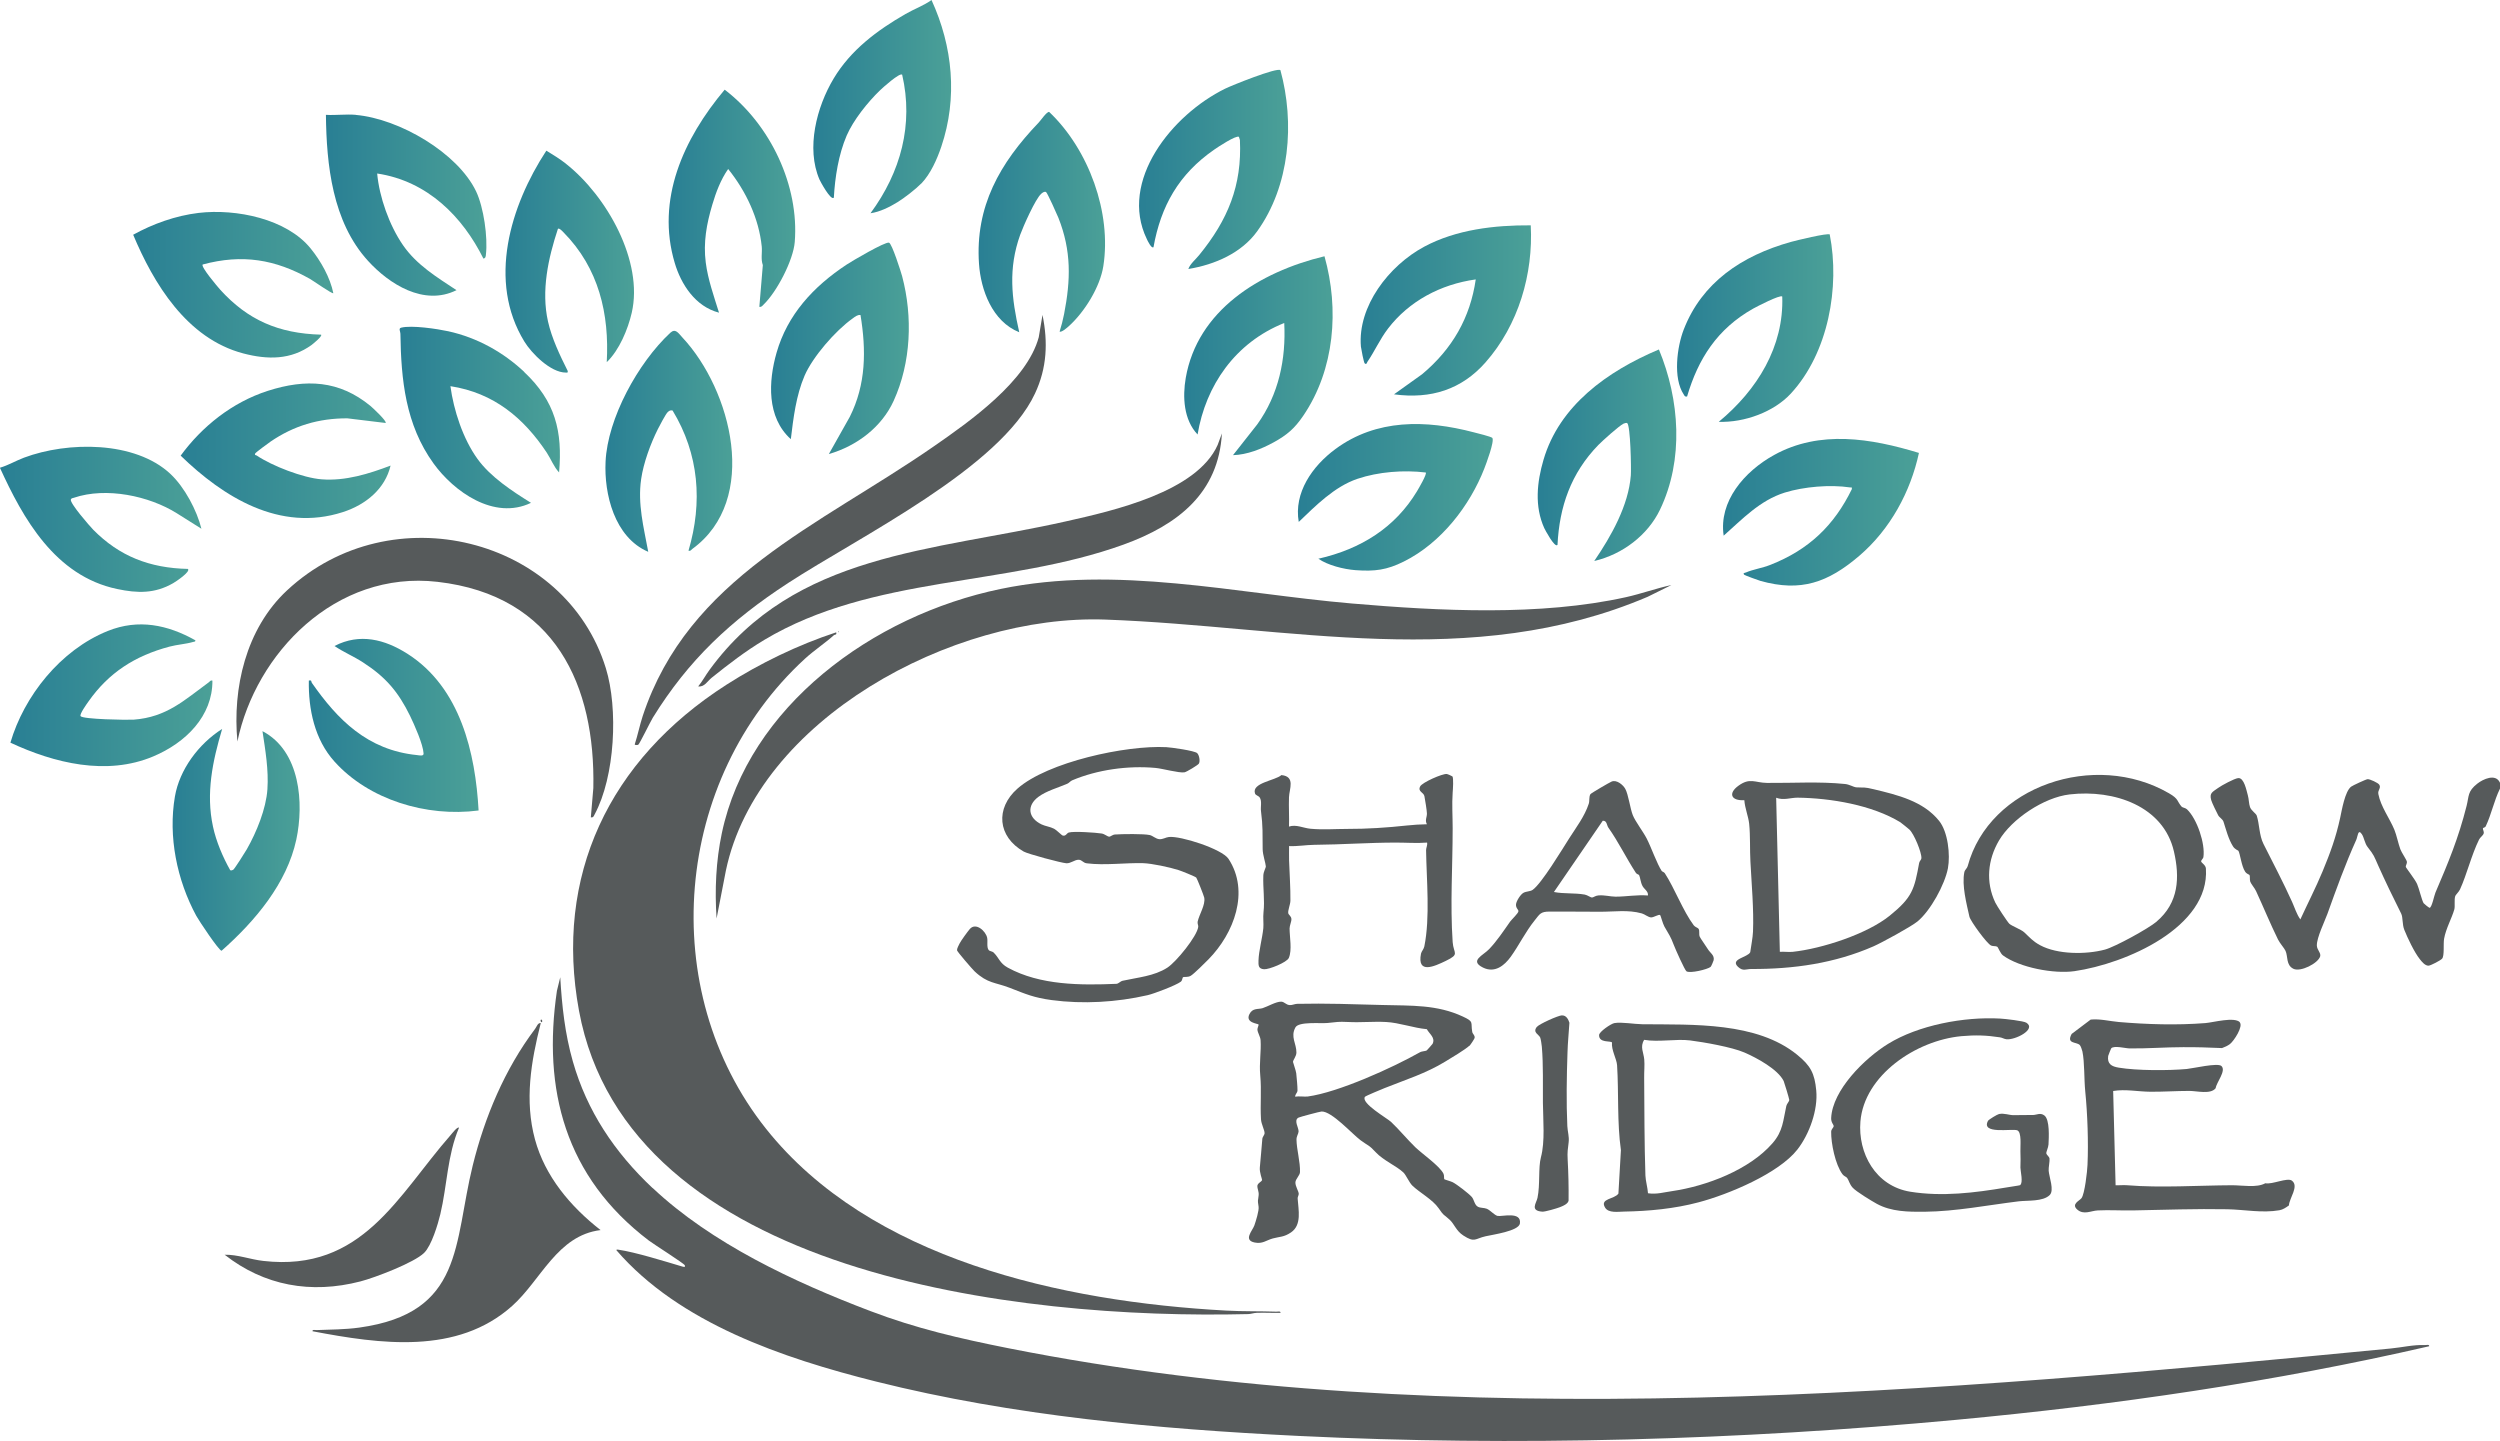 <?xml version="1.0" encoding="UTF-8"?>
<svg id="logos" xmlns="http://www.w3.org/2000/svg" xmlns:xlink="http://www.w3.org/1999/xlink" viewBox="0 0 300 172.91">
  <defs>
    <style>
      .cls-1 {
        fill: url(#linear-gradient-8);
      }

      .cls-2 {
        fill: url(#linear-gradient-7);
      }

      .cls-3 {
        fill: url(#linear-gradient-5);
      }

      .cls-4 {
        fill: url(#linear-gradient-6);
      }

      .cls-5 {
        fill: url(#linear-gradient-9);
      }

      .cls-6 {
        fill: url(#linear-gradient-4);
      }

      .cls-7 {
        fill: url(#linear-gradient-3);
      }

      .cls-8 {
        fill: url(#linear-gradient-2);
      }

      .cls-9 {
        fill: url(#linear-gradient);
      }

      .cls-10 {
        fill: url(#linear-gradient-10);
      }

      .cls-11 {
        fill: url(#linear-gradient-11);
      }

      .cls-12 {
        fill: url(#linear-gradient-12);
      }

      .cls-13 {
        fill: url(#linear-gradient-13);
      }

      .cls-14 {
        fill: url(#linear-gradient-19);
      }

      .cls-15 {
        fill: url(#linear-gradient-14);
      }

      .cls-16 {
        fill: url(#linear-gradient-21);
      }

      .cls-17 {
        fill: url(#linear-gradient-20);
      }

      .cls-18 {
        fill: url(#linear-gradient-15);
      }

      .cls-19 {
        fill: url(#linear-gradient-16);
      }

      .cls-20 {
        fill: url(#linear-gradient-17);
      }

      .cls-21 {
        fill: url(#linear-gradient-18);
      }

      .cls-22 {
        fill: #565a5b;
      }
    </style>
    <linearGradient id="linear-gradient" x1="15.97" y1="34.15" x2="39.99" y2="34.15" gradientUnits="userSpaceOnUse">
      <stop offset="0" stop-color="#297f94"/>
      <stop offset="1" stop-color="#4ba097"/>
    </linearGradient>
    <linearGradient id="linear-gradient-2" x1="37.06" y1="87.05" x2="57.42" y2="87.05" xlink:href="#linear-gradient"/>
    <linearGradient id="linear-gradient-3" x1="1.24" y1="83.43" x2="25.49" y2="83.43" xlink:href="#linear-gradient"/>
    <linearGradient id="linear-gradient-4" x1="206.76" y1="61.46" x2="230.27" y2="61.46" xlink:href="#linear-gradient"/>
    <linearGradient id="linear-gradient-5" x1="155.76" y1="59.68" x2="179.14" y2="59.68" xlink:href="#linear-gradient"/>
    <linearGradient id="linear-gradient-6" x1="0" y1="62.34" x2="24.17" y2="62.34" xlink:href="#linear-gradient"/>
    <linearGradient id="linear-gradient-7" x1="163.3" y1="37.25" x2="183.73" y2="37.25" xlink:href="#linear-gradient"/>
    <linearGradient id="linear-gradient-8" x1="72.64" y1="52.96" x2="87.86" y2="52.96" xlink:href="#linear-gradient"/>
    <linearGradient id="linear-gradient-9" x1="184.54" y1="54.63" x2="201.16" y2="54.63" xlink:href="#linear-gradient"/>
    <linearGradient id="linear-gradient-10" x1="47.96" y1="50.12" x2="67.19" y2="50.12" xlink:href="#linear-gradient"/>
    <linearGradient id="linear-gradient-11" x1="80.24" y1="24.14" x2="95.42" y2="24.14" xlink:href="#linear-gradient"/>
    <linearGradient id="linear-gradient-12" x1="21.69" y1="54.09" x2="46.87" y2="54.09" xlink:href="#linear-gradient"/>
    <linearGradient id="linear-gradient-13" x1="201.23" y1="39.37" x2="220" y2="39.37" xlink:href="#linear-gradient"/>
    <linearGradient id="linear-gradient-14" x1="60.65" y1="31.39" x2="76.08" y2="31.39" xlink:href="#linear-gradient"/>
    <linearGradient id="linear-gradient-15" x1="142.1" y1="42.69" x2="159.91" y2="42.69" xlink:href="#linear-gradient"/>
    <linearGradient id="linear-gradient-16" x1="92.55" y1="41.8" x2="109.07" y2="41.8" xlink:href="#linear-gradient"/>
    <linearGradient id="linear-gradient-17" x1="39.11" y1="24.63" x2="58.37" y2="24.63" xlink:href="#linear-gradient"/>
    <linearGradient id="linear-gradient-18" x1="20.71" y1="100.77" x2="35.95" y2="100.77" xlink:href="#linear-gradient"/>
    <linearGradient id="linear-gradient-19" x1="117.43" y1="26.64" x2="132.61" y2="26.64" xlink:href="#linear-gradient"/>
    <linearGradient id="linear-gradient-20" x1="136.69" y1="20.33" x2="154.57" y2="20.33" xlink:href="#linear-gradient"/>
    <linearGradient id="linear-gradient-21" x1="97.59" y1="12.8" x2="114.12" y2="12.8" xlink:href="#linear-gradient"/>
  </defs>
  <path class="cls-22" d="M300,93.94v.69c-.72,1.46-1.02,3.06-1.71,4.52-.08.18-.33.16-.34.26-.02.18.16.37.09.61s-.43.47-.55.72c-.93,1.89-1.46,4.17-2.29,5.99-.15.32-.53.64-.58.83-.13.43,0,1.18-.1,1.56-.3,1.07-1.01,2.29-1.23,3.53-.11.61.06,2.05-.24,2.39-.18.21-1.35.82-1.62.84-.42.02-.82-.48-1.06-.79-.66-.83-1.46-2.53-1.85-3.5-.27-.66-.15-1.5-.38-1.96-.92-1.83-1.89-3.84-2.74-5.73-.53-1.19-.49-1.24-1.28-2.25-.36-.45-.42-1.13-.7-1.55-.47-.7-.49.29-.67.68-1.31,2.9-2.4,5.93-3.46,8.88-.35.96-1.28,2.84-1.27,3.79,0,.52.52.9.4,1.31-.25.84-2.36,1.92-3.22,1.49-.9-.45-.63-1.48-.94-2.15-.15-.33-.66-.88-.9-1.36-.92-1.87-1.73-3.85-2.63-5.8-.17-.38-.6-.85-.7-1.14-.09-.27,0-.66-.1-.81-.03-.05-.33-.11-.52-.4-.44-.67-.6-2.16-.8-2.49-.04-.06-.44-.18-.66-.55-.55-.88-.83-2.02-1.13-2.94-.1-.32-.48-.49-.64-.78-.18-.34-.76-1.52-.84-1.83-.22-.84.12-.94.82-1.44.42-.31,1.96-1.14,2.42-1.19.72-.07,1,1.52,1.16,2.07.13.45.12,1.03.26,1.41.15.43.72.76.81,1.03.32.99.29,2.37.8,3.38,1.16,2.31,2.38,4.62,3.44,6.97.32.71.53,1.45.99,2.1.88-1.92,1.86-3.82,2.67-5.77.93-2.24,1.6-4.08,2.11-6.43.2-.93.57-3.16,1.31-3.73.18-.14,1.79-.89,1.98-.9.28-.02,1.25.44,1.39.65.28.41-.2.64-.1,1.14.29,1.5,1.35,2.9,1.92,4.27.27.66.48,1.71.72,2.35.13.36.74,1.26.78,1.47.05.24-.15.47-.13.64.02.12,1.1,1.48,1.36,2.06.24.54.55,1.91.78,2.3.02.04.6.53.72.56.28-.06.54-1.45.7-1.83,1.58-3.69,2.75-6.5,3.74-10.41.3-1.19.1-1.73,1.28-2.66.71-.56,2.2-1.24,2.71-.14Z"/>
  <path class="cls-22" d="M176.32,125.49c-.48.45-2.22,1.5-2.89,1.9-2.34,1.43-4.75,2.17-7.3,3.19-.31.13-2.27.93-2.34,1.04-.51.76,2.66,2.56,3.14,3.01.97.92,1.95,2.11,2.92,3.05.81.78,2.94,2.26,3.37,3.17.11.23.03.56.1.66.03.04.8.25,1.01.36.52.27,1.92,1.35,2.29,1.77.27.31.32.96.73,1.17.29.16.73.11,1.06.24.41.16.93.78,1.3.86.5.11,2.9-.59,2.68.91-.14.91-3.28,1.34-4.11,1.53-1.3.29-1.29.81-2.68-.09-.88-.57-1.06-1.36-1.65-1.9-.81-.75-.61-.35-1.32-1.38s-2.29-1.88-3.14-2.7c-.4-.39-.76-1.28-1.09-1.59-.84-.79-2.39-1.43-3.3-2.41-.85-.92-.88-.75-1.83-1.45-1.01-.75-3.45-3.49-4.68-3.45-.17,0-2.61.65-2.76.73-.63.31.03,1.21,0,1.68-.02.29-.26.55-.25.98.02,1.17.46,2.68.42,3.88-.01.4-.53.82-.55,1.23-.02.47.39,1.06.4,1.38,0,.18-.15.38-.13.57.09,1.36.52,3.16-.8,4.06-.85.58-1.36.5-2.17.72s-1.24.69-2.2.49c-1.37-.29-.27-1.39-.03-2.04.18-.52.58-1.78.51-2.26-.14-.96-.07-.52.01-1.39.04-.42-.18-.82-.16-1.1.04-.36.52-.49.57-.71.02-.08-.33-.92-.27-1.5.12-1.15.19-2.28.3-3.44.02-.25.27-.46.27-.69,0-.36-.4-1.09-.43-1.65-.11-1.82.08-3.44-.09-5.27-.14-1.5.13-2.86.04-4.23-.03-.43-.36-.9-.38-1.27-.01-.19.18-.55.14-.61-.1-.12-1.62-.2-1.1-1.24.38-.77,1.05-.56,1.58-.72.61-.19,1.62-.8,2.24-.78.38.01.57.39,1.02.41.3.02.59-.14.88-.15,3.47-.08,6.8.05,10.26.14s6.54-.06,9.64,1.39c1.38.64.91.66,1.12,1.84.04.24.32.4.29.69,0,.12-.52.89-.64,1ZM171.21,123.5c-1.58-.14-3.3-.78-4.88-.86s-3,.08-4.54,0c-1.31-.06-1.22,0-2.51.12-.84.08-3.43-.2-3.83.53-.62,1.14.13,1.93.12,3.01,0,.46-.4.88-.41,1.13,0,.08.35,1.02.39,1.37.05.5.16,1.61.15,2.06-.01.3-.31.45-.27.75.44-.1,1.12.02,1.5-.03,3.68-.5,10.17-3.45,13.43-5.29.29-.17.68-.13.85-.24.05-.03.67-.75.7-.79.36-.74-.37-1.17-.69-1.76Z"/>
  <path class="cls-22" d="M143.67,90.39c.23.21.38.95.19,1.25-.11.17-1.49,1.01-1.73,1.04-.66.1-2.61-.45-3.48-.53-3.27-.3-6.97.21-9.99,1.49-.22.09-.37.32-.59.41-1.11.48-2.47.84-3.46,1.57-1.44,1.07-1.23,2.54.38,3.31.46.22,1.02.27,1.5.52.34.18.89.78,1.05.82.38.09.46-.3.73-.37.61-.17,3.22.01,3.92.12.36.05.69.37.91.38.17.01.39-.24.7-.26.85-.06,3.46-.1,4.19.07.35.09.71.45,1.11.49.45.04.77-.22,1.17-.26,1.37-.16,6.36,1.43,7.15,2.62,2.58,3.93.65,8.96-2.4,12.06-.4.4-1.75,1.76-2.14,1.98-.34.2-.78.09-.92.17-.09.06-.05.37-.27.54-.57.43-3.19,1.43-3.97,1.61-3.74.86-7.77,1.09-11.52.59-2.14-.29-3.08-.71-5.03-1.47-1.75-.68-2.64-.5-4.21-1.97-.26-.24-2.11-2.38-2.12-2.54-.01-.21.21-.61.31-.81.17-.34.97-1.44,1.23-1.74.73-.83,1.91.25,2.08,1.05.09.43-.08,1.11.17,1.46.12.17.44.16.59.3.68.66.73,1.29,1.72,1.83,3.88,2.12,8.73,2.12,13.02,1.94.27-.01.46-.3.76-.37,1.8-.4,3.78-.55,5.36-1.57,1.08-.7,3.57-3.77,3.71-4.9.02-.19-.12-.39-.07-.63.19-.87.95-2,.79-2.87-.04-.23-.87-2.32-.96-2.41-.14-.14-1.8-.8-2.12-.9-1.06-.34-3.21-.8-4.26-.83-2.1-.06-4.59.29-6.74.02-.5-.06-.57-.43-1.01-.43-.47,0-.95.46-1.46.42-.62-.04-4.6-1.11-5.11-1.4-3.15-1.79-3.43-5.2-.75-7.56,3.6-3.18,13.03-5.23,17.87-4.97.58.03,3.39.42,3.7.72Z"/>
  <path class="cls-22" d="M268.76,122.67c.47.48-.69,2.25-1.17,2.62-.26.2-.64.37-.95.48-1.55-.07-3.1-.12-4.66-.11-2.11,0-4.35.18-6.44.15-.45,0-1.9-.39-2.2,0-.03.04-.36.86-.36.91-.13.96.41,1.26,1.28,1.4,2.16.36,5.94.36,8.15.16.74-.07,3.72-.77,4.16-.36.61.57-.6,1.96-.69,2.66-.6.78-2.24.33-3.15.33-1.54,0-3.12.11-4.66.1s-3-.34-4.49-.09l.29,11.31c.46.02.93-.04,1.39,0,4.03.33,8.49.02,12.6,0,1.22,0,2.95.33,3.98-.24.81.18,2.64-.72,3.19-.31.88.67-.31,2.08-.36,2.97-.33.24-.72.51-1.14.58-2.07.36-4.21-.08-6.26-.12-3.74-.07-7.61.07-11.27.14-1.4.03-2.87-.07-4.26,0-.84.04-1.7.59-2.49-.12-.71-.65.28-1.03.53-1.35.39-.52.69-3.24.72-3.99.12-2.74,0-6.11-.27-8.82-.15-1.48-.07-3.48-.34-4.79-.04-.18-.21-.69-.33-.79-.44-.39-1.62-.11-.96-1.32l2.28-1.72c1.14-.11,2.25.19,3.37.29,3.4.29,6.93.4,10.4.13.96-.08,3.47-.78,4.14-.1Z"/>
  <path class="cls-22" d="M230.08,110.59c-.78.63-4.26,2.53-5.26,2.97-4.66,2.04-9.59,2.74-14.69,2.72-.61,0-.96.31-1.57-.26-1-.95,1.19-1.13,1.47-1.76.1-.76.3-1.71.33-2.46.11-2.68-.17-5.67-.31-8.41-.08-1.42,0-3.07-.15-4.54-.1-.9-.52-1.89-.58-2.83-1.58.1-1.98-.81-.71-1.73,1.39-1.01,1.98-.36,3.43-.34,3.13.03,6.22-.19,9.37.13.51.05,1.06.38,1.31.4,1.11.06.92-.06,2.13.23,2.88.69,5.94,1.43,7.84,3.79,1.07,1.32,1.36,4.09,1.06,5.7-.37,1.93-2.08,5.1-3.68,6.4ZM228.04,98.67c-3.38-2.06-8.33-2.9-12.34-2.95-.83,0-1.67.35-2.56.01l.44,18.49c.5-.04,1.05.05,1.54,0,3.53-.38,8.93-2.14,11.65-4.34s2.95-3.16,3.53-6.33c.04-.22.26-.38.27-.56.04-.68-.88-2.93-1.45-3.45-.1-.1-1.01-.82-1.07-.86Z"/>
  <path class="cls-22" d="M215.68,126.59c1.59,1.29,2.08,2.22,2.27,4.27.22,2.32-.82,5.23-2.26,7.08-2.23,2.86-8.26,5.39-11.87,6.34-2.89.77-5.97,1.06-8.93,1.11-.71.01-1.87.21-2.28-.48-.67-1.11,1.12-.98,1.6-1.68l.3-5.21c-.47-3.35-.25-6.84-.46-10.19-.05-.77-.71-1.84-.61-2.73-.17-.24-1.57.09-1.55-.89.01-.4,1.43-1.37,1.84-1.44.89-.15,2.36.13,3.37.14,6.11.06,13.71-.29,18.57,3.67ZM197.76,143.19c1.03.16,1.91-.12,2.86-.25,4.19-.61,9.32-2.58,12.07-5.74,1.29-1.47,1.28-2.76,1.67-4.49.06-.27.36-.53.35-.73,0-.12-.6-2.12-.67-2.26-.7-1.41-3.21-2.77-4.71-3.42s-4.86-1.24-6.52-1.45-3.78.23-5.51-.07c-.53.84-.06,1.53.01,2.35.06.67-.02,1.48-.01,2.19.03,3.84.02,7.89.15,11.74.02.64.27,1.47.31,2.14Z"/>
  <path class="cls-22" d="M261.81,96.81c.1.11.44.13.63.31,1.22,1.16,2.2,4.14,1.97,5.72-.03.21-.3.38-.27.54.03.17.54.41.57.85.46,7.05-9.62,11.42-15.78,12.31-2.46.35-6.58-.43-8.57-1.89-.32-.23-.57-.96-.69-1.04-.17-.11-.5-.04-.73-.14-.5-.21-2.49-2.94-2.61-3.47-.34-1.53-.93-3.76-.61-5.34.06-.29.33-.45.4-.72,2.58-9.62,15.25-13.9,24.15-8.75,1.23.71.92.93,1.55,1.64ZM258.79,110.59c2.67-2.26,2.8-5.31,2.08-8.42-1.25-5.43-7.16-7.46-12.51-6.84-3.11.36-6.97,2.96-8.48,5.53-1.36,2.32-1.61,4.98-.45,7.44.17.37,1.45,2.32,1.69,2.55.29.27,1.41.68,1.79,1.03.66.61.99,1.05,1.91,1.55,2.08,1.12,5.51,1.13,7.78.52,1.24-.34,5.22-2.53,6.19-3.35Z"/>
  <path class="cls-22" d="M174.28,93.15c.17.17.07,1.61.04,1.96-.1,1.42,0,2.8,0,4.28,0,4.6-.31,9.08,0,13.66.1,1.41.9,1.42-.83,2.26-1.37.66-3.46,1.63-2.97-.87.06-.28.33-.53.4-.87.71-3.49.26-8.01.21-11.56,0-.27.19-.59.12-.9-1.24.1-2.48,0-3.74,0-3.21,0-6.51.24-9.81.27-1,.01-2,.2-3.01.15.01.57-.02,1.15,0,1.72.05,1.51.18,3.33.16,4.83,0,.42-.32,1.18-.26,1.5.04.21.36.35.38.7.02.3-.22.78-.22,1.14,0,1,.32,2.59-.09,3.53-.23.54-2.39,1.4-2.97,1.36-.71-.05-.68-.49-.67-1.05.03-1.14.46-2.67.58-3.88.05-.54-.05-1.29.02-1.9.17-1.48-.08-2.88-.02-4.42.02-.48.31-.92.3-1.1-.02-.38-.37-1.36-.38-2.05-.02-1.82.04-2.71-.2-4.58-.07-.51.14-1.2-.16-1.64-.13-.19-.47-.25-.55-.45-.48-1.3,2.43-1.57,3.16-2.23,1.71.17.94,1.67.91,2.66-.04,1.17.04,2.35,0,3.52.85-.29,1.72.18,2.58.26,1.5.14,2.95.02,4.37.02,2.39.01,4.9-.16,7.19-.41.79-.09,1.61-.13,2.41-.15-.27-.49.02-.86,0-1.3,0-.32-.23-1.71-.3-2.07-.09-.47-.83-.54-.51-1.17.23-.47,2.67-1.55,3.19-1.49.11.01.58.22.66.28Z"/>
  <path class="cls-22" d="M242.41,142.21c.4-.25.04-1.71.04-2.1.01-.82.04-1.12,0-1.96-.03-.55.19-2.33-.4-2.52-.66-.21-4.37.52-3.49-1.13.08-.15,1.12-.78,1.33-.82.65-.12,1.18.14,1.74.14.76,0,1.54-.03,2.33-.02.43,0,.88-.32,1.37.06.66.51.53,2.66.49,3.48-.02.37-.3.9-.26,1.08s.34.36.38.6c.05.29-.13,1.09-.1,1.47.06.77.69,2.35.13,2.91-.81.81-2.63.63-3.73.76-3.74.46-7.52,1.21-11.28,1.25-1.97.02-4,0-5.74-.95-.65-.36-2.5-1.48-2.91-1.95-.38-.43-.43-.84-.65-1.15-.11-.16-.38-.2-.57-.46-.86-1.17-1.37-3.7-1.35-5.09,0-.32.3-.49.3-.68s-.32-.42-.3-.96c.15-3.35,4-7.16,6.82-8.9,3.62-2.24,9.11-3.29,13.48-3.04.55.03,2.8.28,3.13.5,1.23.79-1.36,2.1-2.4,1.98-.28-.03-.52-.2-.78-.23-1.62-.25-2.95-.29-4.62-.14-5.46.51-11.66,4.7-12.12,10.24-.31,3.76,1.78,7.75,6,8.43,3.81.61,7.71.13,11.49-.51.27-.05,1.6-.24,1.68-.28Z"/>
  <path class="cls-22" d="M199.41,104.52c.05.08.27.12.37.27,1.18,1.82,2.19,4.54,3.47,6.25.17.22.5.29.58.42.16.26,0,.65.15.97.09.2.73,1.09.95,1.45.28.47.82.73.71,1.34-.02.1-.29.75-.37.81-.38.3-2.44.8-2.89.53-.21-.13-1.34-2.68-1.51-3.13-.45-1.18-.55-1.18-1.14-2.24-.2-.35-.45-1.33-.51-1.38-.16-.13-.77.29-1.09.28-.36-.02-.75-.38-1.11-.48-1.68-.47-3.31-.19-5.06-.2-2.06,0-3.97-.03-6-.02-1.11,0-1.18.29-1.81,1.07-1.09,1.35-1.87,2.97-2.86,4.35-.78,1.08-1.93,1.99-3.33,1.3-1.67-.83.02-1.45.74-2.22.94-.98,1.72-2.17,2.51-3.29.2-.28,1.01-1.02,1-1.26,0-.21-.32-.36-.29-.81.03-.39.53-1.19.89-1.39.34-.19.8-.15,1.1-.35,1.08-.75,3.57-4.9,4.4-6.2s1.85-2.64,2.34-4.14c.12-.37,0-.82.2-1.15.08-.12,2.29-1.41,2.54-1.51.61-.26,1.38.4,1.64.87.37.66.59,2.37.9,3.15s1.24,1.97,1.68,2.83c.54,1.06,1.23,3.03,1.8,3.89ZM196.69,105.01c-.04-.07-.28-.11-.38-.26-1.18-1.81-2.08-3.7-3.31-5.44-.2-.28-.16-.86-.67-.82l-5.86,8.55c1.23.24,2.45.09,3.7.31.33.06.71.37.89.35.16-.01.41-.23.75-.25.75-.06,1.37.14,2.05.15,1.3,0,2.59-.25,3.89-.14.08-.48-.44-.76-.64-1.12-.25-.45-.29-1.11-.42-1.33Z"/>
  <path class="cls-22" d="M187.45,121.85c.51-.02.76.5.88.88-.07,1.18-.2,2.4-.23,3.58-.1,2.9-.15,5.95-.02,8.82.03.65.24,1.25.16,1.93-.1.84-.17,1.18-.12,2.06.09,1.64.13,3.3.11,4.96-.08.4-.68.64-1.06.79-.36.14-1.76.55-2.08.53-1.53-.1-.72-1.03-.59-1.66.33-1.57.08-3.62.41-4.86.51-1.9.26-4.46.24-6.53s.06-4.55-.13-6.75c-.02-.23-.12-.9-.19-1.08-.15-.39-.94-.61-.42-1.28.27-.35,2.58-1.39,3.04-1.4Z"/>
  <g>
    <path class="cls-9" d="M39.99,35.18c-.12.12-2.45-1.52-2.79-1.71-4.17-2.35-8.13-3.01-12.88-1.73-.25.27,1.79,2.67,2.12,3.04,3.28,3.61,6.97,5.24,12.09,5.38.2.16-.96,1.1-1.12,1.22-2.49,1.82-5.3,1.8-8.22,1.03-6.81-1.79-10.78-8.45-13.21-14.24,2.37-1.31,5.1-2.29,7.85-2.62,4.51-.53,10.57.71,13.45,4.27,1.22,1.5,2.35,3.51,2.72,5.37Z"/>
    <path class="cls-8" d="M57.42,97.26c-6.25.82-13.17-1.3-17.28-5.87-2.4-2.66-3.14-6.3-3.08-9.72.4-.08.25.11.36.27,3.09,4.42,6.67,8.07,12.62,8.67.28.03.81.17.79-.19-.06-1.11-1.11-3.46-1.63-4.53-1.39-2.84-2.9-4.64-5.65-6.41-1.11-.72-2.34-1.23-3.41-1.96,3.04-1.58,6.04-.79,8.75.93,6.39,4.07,8.16,11.96,8.54,18.79Z"/>
    <path class="cls-7" d="M23.44,76.84c.04.18-.15.16-.29.2-.85.25-1.89.31-2.79.55-4.19,1.11-7.32,3.15-9.73,6.57-.2.28-1.12,1.56-.96,1.78.28.38,5.58.47,6.37.42,3.98-.3,6.1-2.36,9.01-4.48.15-.11.19-.27.44-.21.03,4.26-3.2,7.46-7.1,9.1-5.59,2.36-11.9.8-17.14-1.65,1.62-5.54,5.97-11.11,11.7-13.41,3.67-1.47,7.17-.74,10.5,1.13Z"/>
    <path class="cls-6" d="M230.27,54.36c-1,4.63-3.43,9.16-7.17,12.35s-7,4.36-11.84,3c-.25-.07-1.86-.66-1.94-.73-.24-.24.08-.23.21-.29.8-.35,1.99-.54,2.87-.89,4.69-1.83,7.71-4.78,9.82-9.1.03-.3-.03-.18-.22-.21-2.38-.36-5.54-.09-7.83.62-3,.94-5.1,3.2-7.33,5.17-.61-4.11,2.47-7.7,6.05-9.68,5.48-3.03,11.64-2,17.38-.25Z"/>
    <path class="cls-3" d="M158.2,67.05c5.13-1.17,9.22-3.75,11.84-8.1.19-.32,1.23-2.08,1.05-2.25-2.64-.32-5.68-.09-8.2.76-2.77.94-5.02,3.24-7.04,5.17-.61-3.48,1.61-6.69,4.41-8.75,4.91-3.62,10.83-3.52,16.6-2,.36.09,2.1.52,2.22.67.28.39-.73,3.08-.96,3.67-1.73,4.44-5.16,8.93-9.67,11.17-2.03,1.01-3.47,1.2-5.79,1.03-1.42-.11-3.32-.58-4.47-1.38Z"/>
    <path class="cls-4" d="M20.46,56.88c1.7,1.59,3.17,4.38,3.71,6.57l-2.94-1.85c-3.34-2.1-8.5-3.18-12.36-1.87-.14.05-.31.04-.37.21-.14.43,2.25,3.18,2.7,3.64,3.12,3.16,6.75,4.59,11.35,4.69.36.33-1.48,1.55-1.77,1.71-2.2,1.27-4.28,1.22-6.73.7-7.46-1.57-11.3-8.5-14.06-14.55.99-.29,1.91-.84,2.89-1.21,5.24-1.96,13.3-2.03,17.56,1.94Z"/>
    <path class="cls-2" d="M183.69,27.04c.31,5.82-1.46,11.95-5.43,16.45-2.86,3.24-6.53,4.43-10.98,3.83l3.37-2.41c3.65-3.05,5.78-6.81,6.44-11.38-4.24.59-8.01,2.62-10.52,5.89-1,1.31-1.61,2.73-2.48,4-.07.11-.1.38-.33.18-.1-.09-.42-1.72-.45-2-.41-4.81,3.33-9.72,7.62-12.01,3.82-2.04,8.41-2.58,12.75-2.55Z"/>
    <path class="cls-1" d="M82.62,66.08c1.71-5.8,1.27-11.58-1.91-16.82-.27-.06-.4.03-.58.19-.25.23-.99,1.66-1.19,2.05-.88,1.76-1.72,4.05-2,5.98-.44,3,.31,5.81.85,8.74-4.07-1.74-5.31-6.97-5.12-10.83.24-5.18,3.88-11.83,7.76-15.45.63-.58.96.02,1.46.56,5.88,6.29,9.31,19.47,1.18,25.38-.15.11-.19.27-.44.21Z"/>
    <path class="cls-5" d="M199.07,41.94c2.5,6.03,3.01,13.22.13,19.22-1.45,3.03-4.47,5.36-7.89,6.16,2.04-2.99,4.11-6.65,4.39-10.28.06-.76-.04-6.02-.44-6.27-.08-.05-.32.01-.44.07-.54.27-2.51,2.04-3.01,2.55-3.31,3.41-4.68,7.41-4.91,12-.34.39-1.51-1.85-1.59-2.02-1.18-2.61-.88-5.5-.09-8.19,1.89-6.47,7.6-10.61,13.84-13.24Z"/>
    <path class="cls-10" d="M62.9,44.64c3.74,3.51,4.62,7.13,4.19,12.05-.63-.66-.98-1.62-1.49-2.39-2.73-4.1-6.3-7.15-11.55-7.96.39,2.89,1.5,6.31,3.25,8.73,1.57,2.17,4.12,3.84,6.42,5.27-4.44,2.13-9.27-1.37-11.69-4.72-3.38-4.67-3.9-10.07-3.98-15.57,0-.28-.26-.64.09-.73,1.27-.32,4.31.14,5.65.43,3.49.77,6.59,2.51,9.11,4.87Z"/>
    <path class="cls-11" d="M91.12,36.83l.42-5.02c-.26-.72-.06-1.48-.13-2.22-.34-3.37-1.89-6.65-4.03-9.31-.89,1.27-1.47,2.81-1.9,4.27-.69,2.31-1.1,4.55-.79,6.95.26,2.05.98,4.05,1.59,6.02-2.86-.74-4.56-3.43-5.31-5.96-2.27-7.6,1.03-14.9,5.99-20.8,5.53,4.22,8.95,11.55,8.41,18.28-.17,2.16-2.13,5.96-3.74,7.51-.15.15-.26.32-.51.27Z"/>
    <path class="cls-12" d="M46.29,50.76l-4.61-.56c-3.45-.01-6.44.9-9.21,2.79-.25.17-1.81,1.32-1.85,1.43-.1.23.11.19.18.24,1.83,1.24,5.56,2.69,7.8,2.86,2.86.22,5.66-.66,8.27-1.65-.65,2.77-2.94,4.68-5.72,5.58-7.6,2.46-14.39-1.85-19.47-6.77,2.54-3.48,6.17-6.4,10.46-7.78,4.6-1.47,8.56-1.26,12.3,1.8.21.17,2.06,1.88,1.83,2.06Z"/>
    <path class="cls-13" d="M219.57,28.15c1.23,6.26-.15,14.19-4.68,19.09-2.04,2.2-5.55,3.48-8.64,3.38,4.64-3.84,7.83-9.04,7.62-15.04-.26-.24-3.07,1.22-3.5,1.46-4.31,2.43-6.6,6.04-7.92,10.54-.27.05-.29-.07-.4-.24-1.31-1.95-.81-5.72,0-7.8,2.18-5.62,6.93-8.85,12.86-10.51.61-.17,4.44-1.11,4.68-.89Z"/>
    <path class="cls-15" d="M67.91,19.65c4.94,3.89,9.32,11.74,7.9,17.88-.46,1.99-1.49,4.48-3,5.93.32-5.78-.94-11.28-5.2-15.59-.11-.11-.51-.55-.66-.41-1.17,3.54-2.02,7.43-1.19,11.12.45,2.01,1.43,4.07,2.36,5.92.04.24,0,.21-.22.21-1.84,0-4.13-2.33-4.98-3.73-4.43-7.24-1.7-16.26,2.64-22.9.81.49,1.62.99,2.36,1.57Z"/>
    <path class="cls-18" d="M158.94,30.76c1.78,6.32,1.24,13.58-2.57,19.16-1.01,1.48-1.91,2.27-3.53,3.16-1.46.8-3.18,1.49-4.88,1.54l2.9-3.68c2.6-3.61,3.47-7.85,3.25-12.18-5.9,2.36-9.42,7.51-10.4,13.38-1.68-1.78-1.81-4.51-1.42-6.79,1.4-8.06,8.78-12.7,16.65-14.6Z"/>
    <path class="cls-19" d="M99.46,54.49l2.51-4.46c1.97-3.92,1.98-8.02,1.29-12.23-.38-.04-.67.22-.95.42-2.07,1.47-4.78,4.6-5.76,6.86-1.02,2.37-1.35,5.1-1.65,7.62-2.92-2.63-2.69-6.96-1.71-10.38,1.3-4.54,4.39-7.92,8.41-10.57.65-.43,4.61-2.76,5.08-2.63.35.09,1.43,3.49,1.58,4.04,1.28,4.84,1.08,10.33-1.02,14.94-1.42,3.12-4.37,5.4-7.79,6.39Z"/>
    <path class="cls-20" d="M42.7,13.79c5.25.47,12.22,4.56,14.43,9.17.92,1.93,1.42,5.51,1.18,7.59-.02.21-.03.43-.3.48-2.49-5.01-6.69-9.3-12.75-10.21.26,2.83,1.45,6.21,3.1,8.6s4.08,3.85,6.42,5.4c-3.92,1.95-8.1-.75-10.62-3.52-4.29-4.71-4.98-11.55-5.05-17.52,1.16.07,2.45-.1,3.59,0Z"/>
    <path class="cls-21" d="M31.5,87.74c4.56,2.39,4.98,8.68,4.06,13-1.13,5.26-4.93,9.78-8.97,13.35-.32,0-2.73-3.63-3.03-4.18-2.34-4.32-3.39-9.53-2.57-14.33.55-3.21,2.82-6.3,5.67-8.11-1.15,3.87-1.97,7.72-1.1,11.73.38,1.77,1.18,3.66,2.07,5.23.14.04.24.01.36-.06.15-.09,1.45-2.14,1.63-2.46,1.17-2.06,2.31-4.85,2.47-7.19s-.25-4.7-.59-6.97Z"/>
    <path class="cls-14" d="M128.27,39.13c-.21.19-.86.77-1.12.67.22-.69.4-1.4.54-2.11.8-4.11.89-7.58-.68-11.55-.15-.38-1.33-3-1.48-3.09-.18-.12-.43.07-.58.2-.71.62-2.17,3.94-2.53,4.93-1.45,4.06-1.04,7.58-.11,11.69-3.25-1.3-4.62-5.1-4.83-8.21-.47-6.87,2.48-12.07,7.17-16.96.24-.25.96-1.32,1.25-1.27,4.78,4.54,7.5,12.13,6.5,18.5-.39,2.49-2.22,5.47-4.14,7.21Z"/>
    <path class="cls-17" d="M153.65,8.42c1.73,6.29,1.15,13.88-2.8,19.35-1.87,2.58-5.03,3.98-8.25,4.51.22-.62.87-1.14,1.3-1.67,3.45-4.23,5.15-8.35,4.89-13.81l-.12-.38c-.34-.22-2.56,1.25-2.97,1.54-4.27,2.96-6.4,6.79-7.28,11.7-.23.24-.74-.83-.8-.97-3.38-6.98,3.03-14.93,9.4-18.05.82-.4,6.2-2.57,6.63-2.22Z"/>
    <path class="cls-16" d="M110.55,22.02c-.65.67-2.02,1.73-2.83,2.23-.96.59-2.13,1.18-3.26,1.34,3.64-4.94,5.18-10.66,3.8-16.63-.3-.27-2.34,1.57-2.64,1.86-1.49,1.43-3.22,3.6-4.02,5.45-.98,2.29-1.4,4.99-1.54,7.45-.36.41-1.64-1.98-1.72-2.17-1.63-3.76-.35-8.71,1.7-12.13s5.21-5.78,8.62-7.74c1.02-.59,2.2-1.01,3.12-1.68,2.56,5.58,3.15,11.75,1.18,17.59-.5,1.48-1.28,3.27-2.4,4.43Z"/>
  </g>
  <g>
    <path class="cls-22" d="M55.08,135.33c-1.41,3.32-1.42,6.93-2.24,10.37-.29,1.21-1.05,3.77-1.95,4.65-1.19,1.17-5.9,2.97-7.64,3.42-5.94,1.54-11.56.51-16.29-3.2,1.53-.04,3.05.56,4.63.74,11.9,1.37,16.15-7.87,22.47-15.08.13-.14.84-1.09,1.02-.9Z"/>
    <g>
      <path class="cls-22" d="M78.32,142.56c7.05,6.64,16.94,11.28,26.13,14.77,5.52,2.1,10.71,3.29,16.52,4.45,53.2,10.57,112.16,5.23,165.92.04,1.36-.13,2.73-.47,4.1-.41.18,0,.54-.11.51.14-18.62,4.29-37.66,7.05-56.76,8.83-26.07,2.43-52.81,3.21-78.96,1.93-16.94-.83-34.24-2.41-50.64-6.52-11.25-2.82-23.63-7.03-31.17-15.76-.02-.11.13-.08.22-.07,2.06.3,5.58,1.4,7.67,2.02.18.05.43.12.31-.15-.1-.23-3.71-2.51-4.32-2.97-10.04-7.64-12.76-18.11-11.02-29.96l.4-1.63c.2,3.44.56,6.77,1.51,10.1,1.69,5.94,5,10.9,9.57,15.2Z"/>
      <path class="cls-22" d="M100.34,75.87c.1.36-.15.24-.28.36-1.07.96-2.39,1.83-3.46,2.81-15.79,14.48-17.91,39.79-4.67,56.42,12.45,15.64,35.45,20.74,55.21,21.81,2,.11,4.02.06,6.01.13.18,0,.54-.1.51.14-.95.03-1.91-.04-2.86,0-.35.01-.67.14-1.01.15-27.61.69-74.44-4.69-80.31-36.4-2.98-16.12,3.55-30.06,17.69-39.12,4.01-2.57,8.6-4.79,13.17-6.29Z"/>
      <path class="cls-22" d="M200.54,70.22l-2.83,1.4c-21.17,9.02-43.03,3.53-65.06,2.73-18.46-.67-41.75,12.08-45.54,30.1l-1.12,5.77c-.23-3.42-.08-6.87.63-10.24,3.19-15.14,18.02-26.11,33.47-29.31,13.91-2.88,28.19.55,42.14,1.75,10.51.9,22.57,1.53,32.89-.76,1.84-.41,3.59-1.05,5.42-1.45Z"/>
      <path class="cls-22" d="M64.89,122.78c-1.17,4.6-1.96,9.29-.69,13.96,1.2,4.4,4.22,8.02,7.87,10.87-5.21.64-7.16,6.03-10.62,9.11-6.59,5.88-15.81,4.58-23.95,3.03-.03-.24.33-.13.51-.14,1.72-.07,3.38-.06,5.11-.3,12.56-1.75,11.3-10.1,13.61-19.46,1.43-5.79,3.83-11.54,7.49-16.4.18-.24.31-.73.67-.68Z"/>
      <path class="cls-22" d="M70.9,98.08l.3-3.51c.26-12.22-4.5-23.12-18.7-24.75-12.26-1.41-21.83,8.61-24.01,19.16-.6-6.36.99-13.51,5.95-18.13,12.52-11.66,33.42-6.34,38.26,9.33,1.5,4.86,1.11,13-1.35,17.56-.11.2-.14.39-.45.34Z"/>
      <path class="cls-22" d="M76.59,89.37c-.07.04-.43.07-.42-.05.36-1.11.59-2.27.95-3.38,5.48-16.62,21.14-22.83,34.84-32.31,4.47-3.09,11.27-7.9,12.69-13.16l.45-2.68c.67,3.28.54,6.36-.9,9.43-4.18,8.96-21.05,17.16-29.62,22.74-6.94,4.52-11.97,9.26-16.24,16.16-.3.49-1.59,3.15-1.75,3.25Z"/>
      <path class="cls-22" d="M83.79,82.36c.51-.62.87-1.32,1.35-1.97,10.25-14.05,26.75-14.22,42.75-17.82,5.75-1.29,15.71-3.54,18.23-9.18l.51-1.38c-.41,7.11-5.2,10.95-11.83,13.35-14.01,5.06-30.07,3.65-43.09,11.43-2.24,1.34-4.29,2.92-6.31,4.54-.5.4-.87,1.14-1.61,1.04Z"/>
      <path class="cls-22" d="M65.04,122.64c-.05.09-.25-.08-.14-.27.05-.09.25.08.14.27Z"/>
      <path class="cls-22" d="M100.56,75.74c.1.05.1.09,0,.14v-.14Z"/>
    </g>
  </g>
</svg>